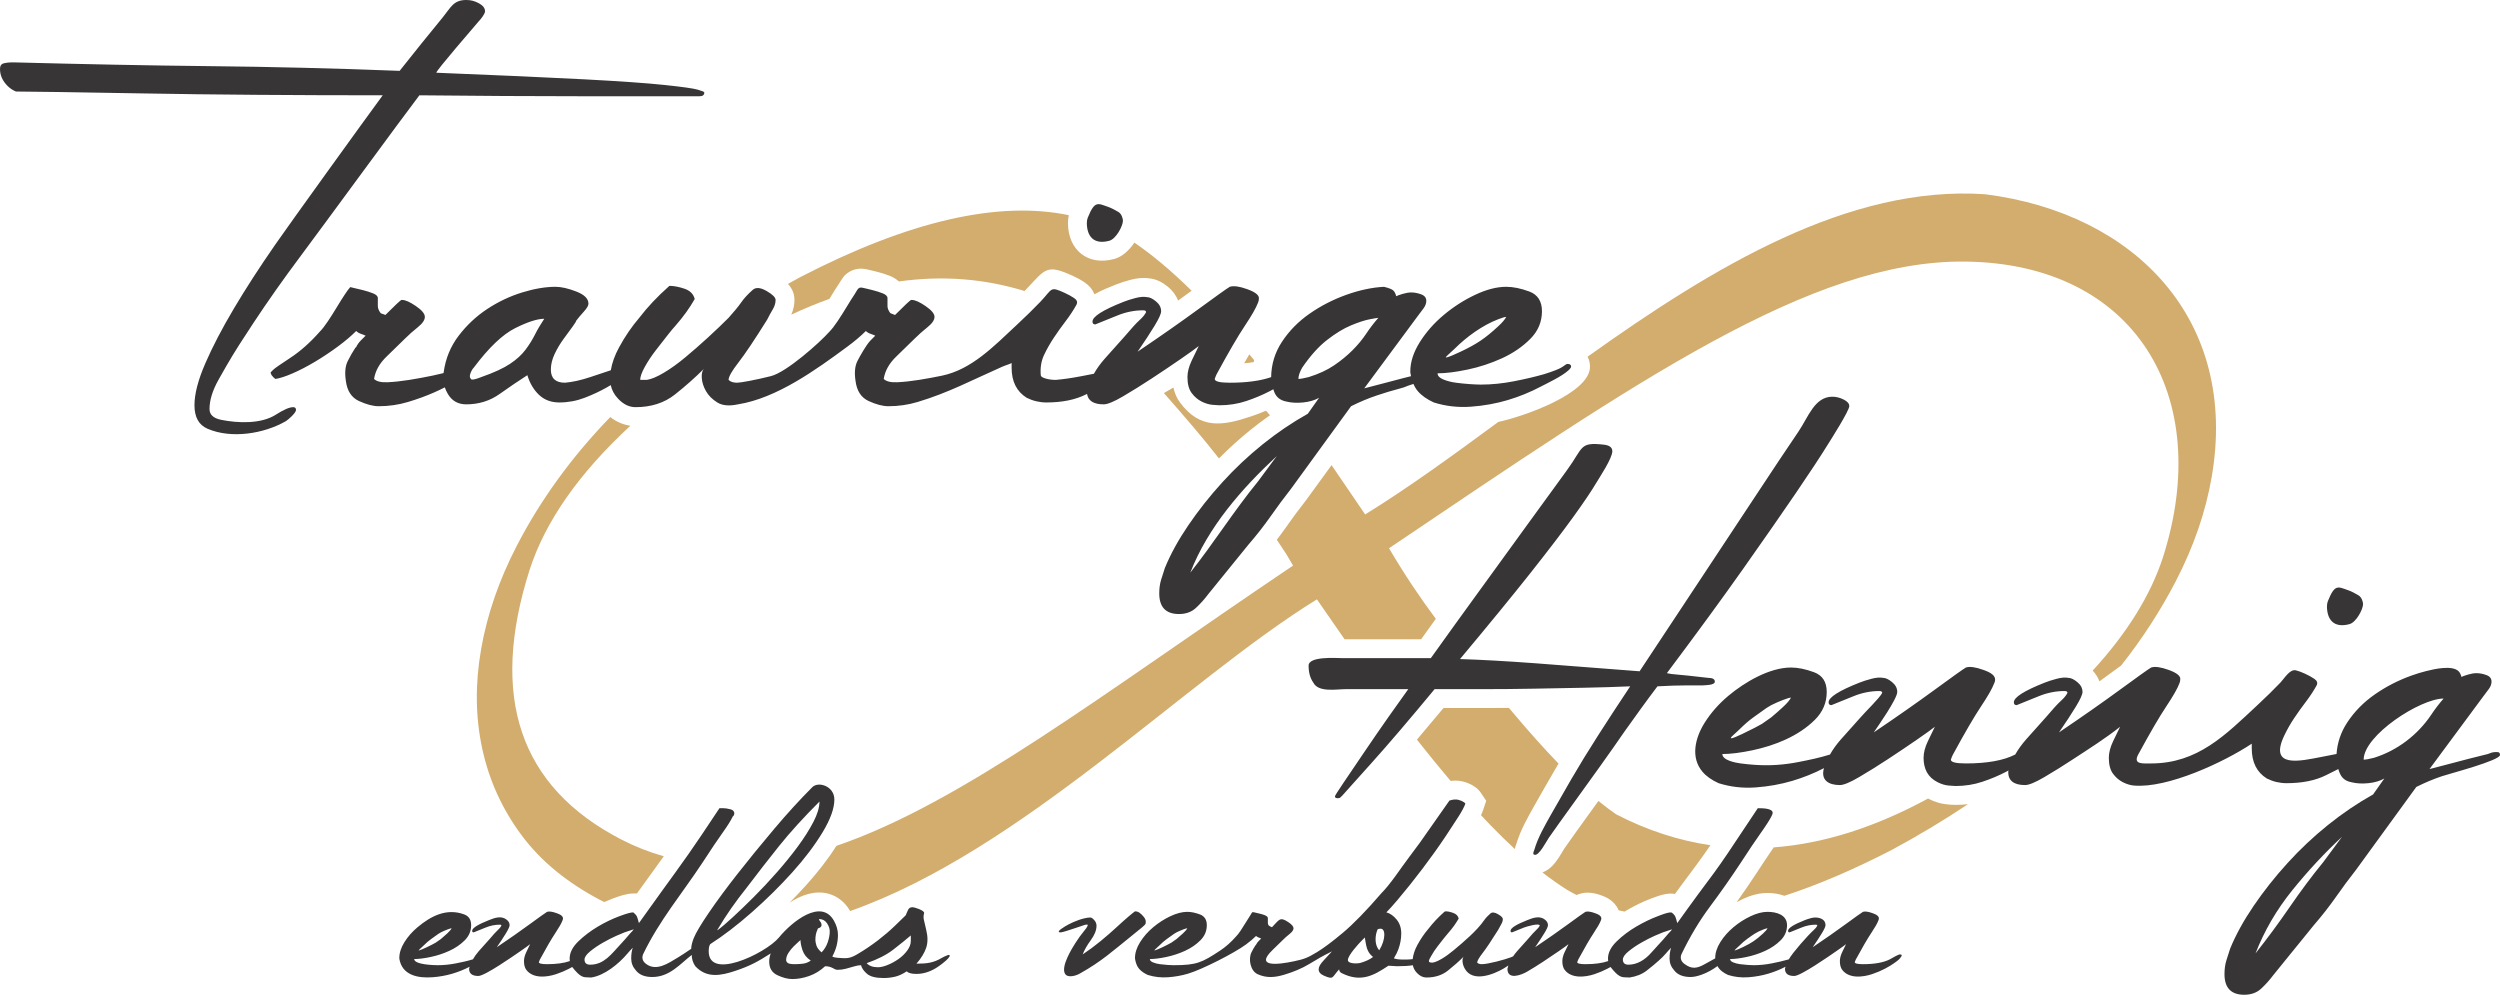 <?xml version="1.0" standalone="no"?><!-- Generator: Gravit.io --><svg xmlns="http://www.w3.org/2000/svg" xmlns:xlink="http://www.w3.org/1999/xlink" style="isolation:isolate" viewBox="0 0 1126.212 448.124" width="1126.212" height="448.124"><defs><clipPath id="_clipPath_8dkelmsKQOSlOJdIvNenQEJuAszEQZzb"><rect width="1126.212" height="448.124"/></clipPath></defs><g clip-path="url(#_clipPath_8dkelmsKQOSlOJdIvNenQEJuAszEQZzb)"><path d=" M 655.234 157.157 C 654.669 157.722 653.752 158.569 652.481 159.699 C 651.21 160.828 650.998 161.252 651.845 160.97 C 652.975 160.687 655.022 159.84 657.988 158.428 C 665.371 154.912 668.961 152.501 674.932 146.991 C 676.767 145.296 677.968 143.884 678.532 142.755 C 677.968 142.755 676.767 143.108 674.932 143.814 C 667.731 146.583 660.633 151.758 655.234 157.157 Z  M 575.173 205.448 C 559.263 220.222 544.149 237.538 536.201 257.975 C 546.846 244.528 555.858 230.137 566.701 216.886 L 575.173 205.448 Z  M 589.575 169.866 C 594.094 168.453 597.906 166.689 601.013 164.57 C 604.119 162.452 606.872 160.193 609.273 157.793 C 611.673 155.392 613.721 152.921 615.415 150.38 C 617.11 147.838 618.945 145.437 620.922 143.178 C 620.64 143.178 619.369 143.39 617.11 143.814 C 614.851 144.237 612.026 145.155 608.638 146.567 C 605.249 147.979 601.648 150.168 597.836 153.133 C 594.023 156.098 590.281 160.264 586.61 165.629 C 585.48 167.606 584.916 169.301 584.916 170.713 C 585.763 170.713 587.316 170.43 589.575 169.866 Z  M 499.771 108.443 C 492.7 110.388 489.605 106.403 489.605 100.394 C 489.605 99.547 489.746 98.77 490.028 98.065 C 493.168 90.219 494.556 91.606 499.258 93.219 C 500.696 93.712 502.462 94.679 503.874 95.526 C 505.286 96.374 505.865 98.548 505.865 99.395 C 505.865 101.83 502.747 107.624 499.771 108.443 Z  M 213.414 165.629 C 212.849 166.194 212.355 167.041 211.931 168.171 C 211.508 169.301 211.579 170.148 212.143 170.713 C 212.426 171.278 213.979 170.995 216.803 169.866 C 222.451 167.889 226.758 165.912 229.723 163.935 C 232.688 161.958 235.018 159.84 236.712 157.581 C 238.407 155.322 239.819 153.062 240.949 150.803 C 242.078 148.544 243.49 146.144 245.184 143.602 C 242.078 143.602 237.701 145.014 232.053 147.838 C 226.405 150.662 220.192 156.593 213.414 165.629 Z  M 200.383 174.501 C 198.852 175.285 197.195 176.07 195.411 176.855 C 191.881 178.408 187.998 179.82 183.762 181.091 C 179.526 182.362 175.149 182.997 170.63 182.997 C 168.088 182.997 165.123 182.221 161.734 180.667 C 158.346 179.114 156.369 176.078 155.804 171.56 C 155.239 167.889 155.521 164.923 156.651 162.664 C 157.781 160.405 158.91 158.428 160.04 156.734 L 160.463 156.31 C 161.028 155.18 161.734 154.192 162.581 153.345 C 163.429 152.498 164.135 151.792 164.699 151.227 C 164.135 150.944 163.429 150.662 162.581 150.38 C 161.734 150.097 161.028 149.674 160.463 149.109 C 158.204 151.368 155.451 153.698 152.203 156.098 C 148.956 158.499 145.567 160.758 142.037 162.876 C 138.507 164.994 135.118 166.759 131.87 168.171 C 128.623 169.583 126.01 170.43 124.033 170.713 C 122.621 169.583 121.916 168.595 121.916 167.748 L 123.186 166.477 C 123.751 165.912 126.293 164.147 130.811 161.182 C 135.33 158.216 139.707 154.333 143.943 149.532 C 145.073 148.403 146.343 146.779 147.755 144.661 C 149.167 142.543 150.509 140.425 151.78 138.307 C 153.05 136.189 154.251 134.283 155.38 132.588 C 156.298 131.211 157.03 130.207 157.575 129.576 C 157.827 129.284 157.73 129.309 158.067 129.402 C 158.284 129.462 158.589 129.536 158.981 129.623 C 160.251 129.905 161.734 130.258 163.429 130.682 C 165.123 131.105 166.676 131.6 168.088 132.165 C 169.5 132.729 170.206 133.436 170.206 134.283 C 170.206 135.695 170.206 136.895 170.206 137.883 C 170.206 138.872 170.63 139.931 171.477 141.06 C 172.042 141.343 172.395 141.484 172.536 141.484 C 172.678 141.484 173.03 141.625 173.595 141.907 C 177.831 137.671 180.232 135.412 180.797 135.13 L 181.22 135.13 C 182.632 135.13 184.679 136.048 187.362 137.883 C 190.045 139.719 191.387 141.343 191.387 142.755 C 191.387 144.167 190.328 145.72 188.21 147.414 C 186.092 149.109 184.185 150.803 182.491 152.498 C 180.232 154.757 177.478 157.44 174.231 160.546 C 170.983 163.653 169.077 167.041 168.512 170.713 C 169.642 171.842 171.689 172.337 174.654 172.195 C 177.619 172.054 180.867 171.701 184.397 171.136 C 187.927 170.571 191.387 169.936 194.776 169.23 C 196.737 168.821 198.414 168.437 199.808 168.075 C 199.824 167.966 199.841 167.857 199.859 167.748 C 200.706 161.535 202.965 156.028 206.637 151.227 C 210.308 146.426 214.614 142.402 219.556 139.154 C 224.499 135.907 229.723 133.436 235.23 131.741 C 240.737 130.047 245.749 129.199 250.268 129.199 C 252.809 129.199 255.916 129.905 259.587 131.318 C 263.258 132.729 265.094 134.565 265.094 136.824 C 265.094 137.671 264.388 138.872 262.976 140.425 C 261.564 141.978 260.434 143.32 259.587 144.449 C 259.587 144.732 259.022 145.649 257.893 147.203 C 256.763 148.756 255.422 150.591 253.868 152.709 C 252.315 154.828 250.974 157.087 249.844 159.487 C 248.715 161.887 248.15 164.218 248.15 166.477 C 248.15 170.43 250.268 172.407 254.504 172.407 C 257.893 172.125 261.705 171.278 265.941 169.866 L 275.165 166.791 C 275.712 163.476 276.944 160.053 278.861 156.522 C 281.544 151.58 284.58 147.132 287.969 143.178 C 291.64 138.377 296.017 133.718 301.1 129.199 C 301.564 128.736 301.423 128.761 302.084 128.787 C 303.924 128.858 305.997 129.279 308.302 130.047 C 310.843 130.894 312.396 132.447 312.961 134.706 C 311.832 136.683 310.561 138.66 309.149 140.637 C 307.737 142.614 306.043 144.732 304.066 146.991 C 303.501 147.556 302.442 148.827 300.889 150.803 C 299.335 152.78 297.57 155.039 295.593 157.581 C 293.617 160.123 291.922 162.664 290.51 165.206 C 289.098 167.748 288.392 169.724 288.392 171.136 L 288.816 171.136 L 291.357 171.136 C 293.334 170.854 295.876 169.795 298.982 167.959 C 302.089 166.124 305.336 163.794 308.725 160.97 C 312.114 158.146 315.503 155.18 318.892 152.074 C 322.28 148.968 325.387 146.002 328.211 143.178 C 330.753 140.354 332.659 138.025 333.93 136.189 C 335.201 134.353 336.966 132.447 339.225 130.47 C 340.637 129.341 342.684 129.552 345.367 131.105 C 348.05 132.659 349.391 134 349.391 135.13 C 349.391 136.542 348.968 137.954 348.121 139.366 C 347.273 140.778 346.426 142.331 345.579 144.026 C 339.931 153.062 335.624 159.487 332.659 163.3 C 329.694 167.112 328.211 169.724 328.211 171.136 C 329.058 171.984 330.329 172.407 332.023 172.407 C 332.871 172.407 334.777 172.125 337.742 171.56 C 340.707 170.995 343.884 170.289 347.273 169.442 C 354.359 167.671 369.362 154.264 373.537 149.532 C 374.666 148.403 375.937 146.779 377.349 144.661 C 378.761 142.543 380.102 140.425 381.374 138.307 C 382.644 136.189 383.844 134.283 384.974 132.588 C 386.313 130.579 386.51 129.164 388.575 129.623 C 389.118 129.744 389.699 129.878 390.32 130.024 C 391.151 130.22 392.052 130.44 393.022 130.682 C 394.717 131.105 396.27 131.6 397.682 132.165 C 399.094 132.729 399.8 133.436 399.8 134.283 C 399.8 135.695 399.8 136.895 399.8 137.883 C 399.8 138.872 400.224 139.931 401.071 141.06 C 401.826 141.438 402.434 141.53 403.189 141.907 C 407.425 137.671 409.825 135.412 410.39 135.13 L 410.814 135.13 C 412.226 135.13 414.273 136.048 416.956 137.883 C 419.639 139.719 420.981 141.343 420.981 142.755 C 420.981 144.167 419.922 145.72 417.804 147.414 C 415.685 149.109 413.779 150.803 412.085 152.498 C 409.825 154.757 407.072 157.44 403.824 160.546 C 400.577 163.653 398.671 167.041 398.106 170.713 C 399.235 171.842 401.283 172.337 404.248 172.195 C 407.213 172.054 410.461 171.701 413.991 171.136 C 417.521 170.571 420.981 169.936 424.369 169.23 C 437.741 166.444 447.721 155.969 458.046 146.355 C 462.141 142.543 465.671 139.084 468.636 135.977 C 474.295 130.049 472.823 128.851 479.65 131.953 C 481.203 132.659 482.615 133.436 483.886 134.283 C 485.157 135.13 485.51 136.118 484.945 137.248 C 483.533 139.789 481.909 142.261 480.073 144.661 C 478.238 147.061 476.473 149.532 474.778 152.074 C 473.084 154.616 471.601 157.228 470.33 159.911 C 469.06 162.594 468.566 165.629 468.848 169.018 C 468.848 169.583 469.554 170.077 470.966 170.501 C 472.378 170.925 473.931 171.136 475.625 171.136 C 479.014 170.854 482.897 170.289 487.275 169.442 C 489.274 169.055 491.111 168.697 492.786 168.369 C 494.072 166.086 495.694 163.832 497.653 161.605 C 500.76 158.075 503.725 154.757 506.549 151.65 C 509.655 147.979 511.915 145.508 513.327 144.237 C 514.738 142.966 515.727 141.766 516.292 140.637 C 516.292 140.072 515.868 139.789 515.021 139.789 C 511.067 139.789 507.184 140.566 503.372 142.119 C 499.559 143.673 496.241 145.014 493.417 146.144 C 492.57 146.144 492.146 145.72 492.146 144.873 C 492.146 142.614 496.806 139.648 506.125 135.977 C 507.537 135.412 509.302 134.847 511.42 134.283 C 513.538 133.718 515.303 133.577 516.715 133.859 C 517.845 133.859 519.186 134.495 520.74 135.765 C 522.293 137.036 523.07 138.519 523.07 140.213 C 523.07 141.343 522.081 143.531 520.104 146.779 C 518.127 150.027 515.586 153.91 512.479 158.428 C 522.928 151.368 532.106 144.943 540.014 139.154 C 547.921 133.365 552.58 130.047 553.993 129.199 C 555.687 128.635 558.299 128.988 561.829 130.258 C 565.359 131.529 567.124 132.871 567.124 134.283 C 567.124 135.13 566.983 135.836 566.701 136.401 C 565.854 138.66 563.877 142.119 560.77 146.779 C 557.664 151.439 553.428 158.711 548.062 168.595 C 547.78 169.159 547.497 169.866 547.215 170.713 C 547.215 171.842 549.474 172.407 553.993 172.407 C 561.569 172.407 567.782 171.572 572.634 169.901 C 572.703 164.121 574.326 158.814 577.503 153.98 C 580.75 149.038 584.916 144.802 589.999 141.272 C 595.082 137.742 600.589 134.918 606.52 132.8 C 612.45 130.682 618.098 129.482 623.464 129.199 C 625.723 129.764 627.135 130.329 627.7 130.894 C 628.265 131.459 628.688 132.306 628.97 133.436 C 629.535 133.153 630.524 132.8 631.936 132.377 C 633.348 131.953 634.618 131.741 635.748 131.741 C 637.16 131.741 638.643 132.023 640.196 132.588 C 641.749 133.153 642.526 134.141 642.526 135.554 C 642.526 136.683 642.102 137.813 641.255 138.942 C 640.408 140.072 639.561 141.202 638.713 142.331 L 614.568 174.949 C 617.674 174.101 620.922 173.254 624.311 172.407 C 627.7 171.56 630.383 170.854 632.359 170.289 L 635.644 169.468 C 635.523 168.917 635.416 168.343 635.325 167.748 L 635.325 167.324 C 635.325 163.088 636.737 158.711 639.561 154.192 C 642.385 149.674 645.985 145.579 650.363 141.907 C 654.74 138.236 659.47 135.2 664.553 132.8 C 669.637 130.4 674.296 129.199 678.532 129.199 C 681.639 129.199 685.098 129.905 688.911 131.318 C 692.723 132.729 694.629 135.695 694.629 140.213 C 694.629 145.014 692.864 149.179 689.334 152.709 C 685.804 156.239 681.568 159.134 676.626 161.393 C 671.684 163.653 666.53 165.347 661.164 166.477 C 655.799 167.606 651.28 168.171 647.609 168.171 C 647.609 169.301 648.456 170.218 650.151 170.925 C 651.845 171.63 653.752 172.125 655.87 172.407 C 657.988 172.689 660.105 172.901 662.223 173.043 C 664.341 173.184 665.965 173.254 667.095 173.254 C 671.896 173.254 676.838 172.76 681.921 171.772 C 687.004 170.783 691.523 169.724 695.477 168.595 C 699.995 167.183 702.819 166.053 703.949 165.206 C 705.078 164.359 705.784 163.935 706.067 163.935 C 706.682 163.935 707.13 164.061 707.41 164.312 C 708.43 165.228 707.022 166.419 706.337 167.026 C 703.315 169.708 696.582 172.843 694.206 174.101 C 689.405 176.643 684.392 178.691 679.168 180.244 C 673.943 181.797 668.436 182.785 662.647 183.209 C 656.858 183.633 651.28 182.997 645.915 181.303 C 642.808 179.891 640.408 178.196 638.713 176.219 C 637.934 175.31 637.275 174.222 636.734 172.954 C 634.982 173.503 633.524 174.026 632.359 174.525 L 629.394 175.372 C 627.135 175.937 624.099 176.855 620.287 178.126 C 616.474 179.397 612.591 181.02 608.638 182.997 L 581.527 220.274 C 578.42 224.228 575.385 228.323 572.419 232.559 C 569.454 236.795 566.136 241.031 562.465 245.267 L 544.25 267.718 C 542.555 269.977 540.719 272.025 538.743 273.861 C 536.766 275.696 534.224 276.614 531.118 276.614 C 525.187 276.614 522.222 273.508 522.222 267.295 C 522.222 265.035 522.505 262.988 523.069 261.152 C 523.634 259.317 524.199 257.552 524.764 255.857 C 527.305 249.644 530.835 243.22 535.354 236.583 C 539.872 229.947 544.956 223.522 550.604 217.309 C 556.252 211.096 562.323 205.378 568.819 200.153 C 575.314 194.929 582.092 190.34 589.152 186.386 L 594.235 179.185 C 592.258 180.314 589.858 181.02 587.034 181.303 C 584.21 181.585 581.668 181.444 579.409 180.879 C 576.585 180.314 574.749 178.761 573.902 176.219 C 573.803 175.922 573.71 175.633 573.622 175.351 C 573.097 175.639 572.554 175.928 571.996 176.219 C 568.748 177.914 565.218 179.397 561.406 180.667 C 557.593 181.938 553.569 182.574 549.333 182.574 C 548.768 182.574 547.709 182.503 546.156 182.362 C 544.603 182.221 542.979 181.726 541.284 180.879 C 539.59 180.032 538.107 178.761 536.837 177.067 C 535.566 175.372 534.93 172.972 534.93 169.866 C 534.93 167.606 535.566 165.135 536.837 162.452 C 538.107 159.769 539.166 157.581 540.014 155.887 C 538.602 157.016 535.848 158.993 531.753 161.817 C 527.659 164.641 523.352 167.536 518.833 170.501 C 514.315 173.466 510.008 176.149 505.913 178.55 C 501.818 180.95 498.924 182.15 497.229 182.15 C 492.702 182.15 490.191 180.581 489.696 177.445 L 489.181 177.702 C 484.38 180.103 478.45 181.303 471.389 181.303 C 468.283 181.303 465.318 180.597 462.494 179.185 C 457.975 176.361 455.716 171.842 455.716 165.629 L 455.716 163.511 C 454.869 164.076 453.36 164.373 451.48 165.206 C 437.444 171.421 427.275 176.915 413.356 181.091 C 409.12 182.362 404.742 182.997 400.224 182.997 C 397.682 182.997 394.717 182.221 391.328 180.667 C 387.939 179.114 385.963 176.078 385.398 171.56 C 384.833 167.889 385.115 164.923 386.245 162.664 C 387.295 160.563 390.333 155.188 392.175 153.345 C 393.022 152.498 393.729 151.792 394.293 151.227 C 393.729 150.944 393.022 150.662 392.175 150.38 C 391.328 150.097 390.622 149.674 390.057 149.109 C 387.798 151.368 385.045 153.698 381.797 156.098 C 367.531 166.642 349.853 179.387 332.447 182.15 C 328.493 182.997 325.387 182.715 323.128 181.303 C 320.869 179.891 319.174 178.196 318.044 176.219 C 316.915 174.243 316.28 172.266 316.138 170.289 C 315.997 168.312 316.35 166.9 317.197 166.053 C 313.244 170.007 308.866 173.89 304.066 177.702 C 299.265 181.515 293.334 183.421 286.274 183.421 C 283.45 183.421 280.838 182.15 278.438 179.608 C 276.715 177.784 275.61 175.742 275.124 173.481 C 274.558 173.826 273.969 174.174 273.354 174.525 C 270.389 176.219 267.071 177.773 263.4 179.185 C 259.728 180.597 255.916 181.303 251.962 181.303 C 248.291 181.303 245.255 180.173 242.855 177.914 C 240.454 175.655 238.689 172.689 237.56 169.018 C 233.606 171.56 229.44 174.384 225.063 177.49 C 220.686 180.597 215.673 182.15 210.025 182.15 C 206.354 182.15 203.601 180.597 201.765 177.49 C 201.184 176.508 200.724 175.511 200.383 174.501 Z  M 128.693 189.775 C 118.824 195.414 104.259 197.76 93.534 193.164 C 89.58 191.469 87.603 187.939 87.603 182.574 C 87.603 177.49 89.227 171.207 92.475 163.723 C 95.723 156.239 100.029 147.979 105.395 138.942 C 110.76 129.905 116.973 120.303 124.033 110.137 C 131.093 99.971 164.5 53.662 172.407 42.93 C 153.204 42.93 134.212 42.86 115.432 42.718 C 96.653 42.577 79.638 42.365 64.388 42.083 C 49.139 41.801 36.359 41.589 26.052 41.448 C 15.744 41.307 9.602 41.236 7.625 41.236 L 7.201 41.236 C 5.789 40.671 4.518 39.824 3.389 38.694 C 1.13 36.435 0 33.893 0 31.069 C 0 29.657 0.565 28.81 1.695 28.528 C 2.824 28.245 4.378 28.053 6.354 28.104 C 37.137 28.9 66.506 29.516 94.464 29.798 C 122.422 30.081 150.945 30.787 180.032 31.916 C 195.806 12.239 183.608 27.261 199.435 7.837 C 203.113 3.323 204.26 0 210.025 0 C 212.201 0 213.817 0.445 215.744 1.483 C 217.579 2.471 218.497 3.671 218.497 5.083 C 218.497 6.296 216.469 8.806 215.532 9.743 C 213.521 12.157 196.553 31.677 196.553 32.764 C 224.793 33.893 246.962 34.882 263.059 35.729 C 279.155 36.576 291.229 37.423 299.277 38.271 C 307.325 39.118 312.338 39.824 314.315 40.389 C 316.291 40.953 317.28 41.377 317.28 41.659 C 317.28 42.789 316.574 43.354 315.162 43.354 C 312.762 43.354 310.361 43.354 307.961 43.354 C 297.795 43.354 282.05 43.354 260.729 43.354 C 239.407 43.354 215.474 43.212 188.928 42.93 C 180.738 53.662 145.496 101.877 135.047 115.856 C 127.54 125.899 120.543 135.833 114.057 145.657 C 109.773 152.146 105.628 158.487 101.761 165.215 C 100.655 167.138 99.536 169.112 98.405 171.136 C 95.723 175.937 94.381 180.314 94.381 184.268 C 94.381 186.81 96.146 188.433 99.676 189.139 C 107.224 190.649 117.597 191.064 124.245 186.81 C 127.775 184.55 130.387 183.421 132.082 183.421 C 132.929 183.421 133.353 183.844 133.353 184.692 C 133.353 185.969 129.837 189.121 128.693 189.775 Z " fill="rgb(55,53,53)"/><path d=" M 783.516 328.667 C 782.952 329.232 782.034 330.079 780.763 331.209 C 776.692 334.827 785.819 330.153 786.27 329.938 C 789.235 328.526 791.706 327.255 793.683 326.126 L 797.919 323.16 C 799.613 321.748 801.378 320.195 803.214 318.501 C 805.05 316.806 806.25 315.394 806.814 314.265 C 806.25 314.265 805.05 314.618 803.214 315.324 C 801.378 316.03 799.613 316.806 797.919 317.654 L 795.801 318.924 C 793.824 320.337 791.847 321.748 789.87 323.16 C 787.893 324.572 785.775 326.408 783.516 328.667 Z  M 1055.047 376.958 C 1047.139 384.301 1039.656 392.349 1032.596 401.104 C 1025.536 409.858 1020.029 419.319 1016.075 429.485 C 1021.441 422.707 1026.595 415.718 1031.537 408.517 C 1036.479 401.316 1041.491 394.608 1046.575 388.395 L 1055.047 376.958 Z  M 1069.449 341.376 C 1079.947 338.095 1089.187 331.042 1095.289 321.89 C 1096.984 319.348 1098.819 316.947 1100.796 314.688 C 1090.325 314.688 1064.79 331.248 1064.79 342.223 C 1065.637 342.223 1067.19 341.94 1069.449 341.376 Z  M 1010.992 448.124 C 1005.061 448.124 1002.096 445.018 1002.096 438.805 C 1002.096 436.545 1002.379 434.498 1002.943 432.662 C 1003.508 430.827 1004.073 429.062 1004.638 427.367 C 1007.179 421.154 1010.709 414.73 1015.228 408.093 C 1019.746 401.457 1024.83 395.032 1030.478 388.819 C 1036.126 382.606 1042.197 376.888 1048.693 371.663 C 1055.188 366.439 1061.966 361.85 1069.026 357.896 L 1074.109 350.695 C 1072.132 351.824 1069.732 352.53 1066.908 352.813 C 1064.084 353.095 1061.542 352.954 1059.283 352.389 C 1055.646 351.662 1054.352 349.738 1053.371 346.45 L 1047.845 349.212 C 1043.044 351.613 1037.114 352.813 1030.054 352.813 C 1026.948 352.813 1023.982 352.107 1021.158 350.695 C 1016.64 347.871 1014.381 343.352 1014.381 337.139 L 1014.381 335.021 C 1001.853 343.37 976.351 355.247 961.218 353.872 C 959.665 353.731 958.041 353.236 956.347 352.389 C 954.653 351.542 953.17 350.271 951.899 348.577 C 950.628 346.882 949.993 344.482 949.993 341.376 C 949.993 339.116 950.628 336.645 951.899 333.962 C 953.17 331.279 954.229 329.091 955.076 327.396 C 948.667 332.524 940.801 337.48 933.896 342.011 C 929.377 344.976 925.071 347.659 920.976 350.059 C 916.881 352.46 913.986 353.66 912.292 353.66 C 907.209 353.66 904.667 351.683 904.667 347.729 C 904.724 347.503 904.779 347.286 904.833 347.079 C 904.434 347.295 904.026 347.512 903.608 347.729 C 900.361 349.424 896.831 350.906 893.018 352.177 C 889.206 353.448 885.181 354.084 880.946 354.084 C 880.381 354.084 879.322 354.013 877.768 353.872 C 876.215 353.731 874.591 353.236 872.897 352.389 C 868.381 350.131 866.543 346.304 866.543 341.376 C 866.543 339.116 867.178 336.645 868.449 333.962 C 869.72 331.279 870.779 329.091 871.626 327.396 C 870.214 328.526 867.461 330.503 863.366 333.327 C 859.271 336.151 854.964 339.046 850.446 342.011 C 845.927 344.976 841.621 347.659 837.526 350.059 C 833.431 352.46 830.536 353.66 828.842 353.66 C 823.746 353.66 820.12 351.455 821.665 346.041 C 817.115 348.385 812.377 350.289 807.45 351.754 C 802.225 353.307 796.719 354.295 790.929 354.719 C 785.14 355.143 779.562 354.507 774.197 352.813 C 771.091 351.401 768.69 349.706 766.996 347.729 C 761.385 341.184 763.723 332.294 767.843 325.702 C 770.667 321.184 774.268 317.089 778.645 313.417 C 785.894 307.338 797.113 300.709 806.814 300.709 C 809.921 300.709 813.38 301.415 817.193 302.827 C 821.005 304.239 822.912 307.205 822.912 311.723 C 822.912 316.524 821.146 320.689 817.616 324.219 C 810.213 331.623 799.555 335.858 789.447 337.987 C 784.081 339.116 779.562 339.681 775.891 339.681 C 775.891 342.55 781.991 343.629 784.152 343.917 C 786.27 344.199 788.388 344.411 790.506 344.553 C 797.281 345.004 803.495 344.586 810.203 343.282 C 814.848 342.378 819.872 341.33 824.383 339.908 C 825.67 337.615 827.298 335.351 829.266 333.115 C 832.372 329.585 835.337 326.267 838.161 323.16 C 840.215 320.733 846.745 314.464 847.904 312.147 C 847.904 311.582 847.481 311.299 846.633 311.299 C 842.68 311.299 838.797 312.076 834.984 313.629 C 831.172 315.183 827.853 316.524 825.03 317.654 C 824.182 317.654 823.759 317.23 823.759 316.383 C 823.759 314.124 828.418 311.158 837.738 307.487 C 839.15 306.922 840.915 306.357 843.033 305.793 C 845.151 305.228 846.916 305.087 848.328 305.369 C 849.457 305.369 850.799 306.005 852.352 307.275 C 853.905 308.546 854.682 310.029 854.682 311.723 C 854.682 314.782 846.113 326.997 844.092 329.938 C 854.541 322.878 863.719 316.453 871.626 310.664 C 879.533 304.875 884.193 301.557 885.605 300.709 C 887.299 300.144 889.912 300.498 893.442 301.768 C 896.206 302.763 900.11 304.321 898.313 307.911 C 897.466 310.17 895.489 313.629 892.383 318.289 C 889.276 322.949 885.04 330.221 879.674 340.104 C 879.392 340.669 879.11 341.376 878.827 342.223 C 878.827 343.352 881.087 343.917 885.605 343.917 C 895.204 343.917 902.616 342.577 907.84 339.895 C 909.127 337.607 910.752 335.347 912.716 333.115 C 915.822 329.585 918.787 326.267 921.611 323.16 C 924.718 319.489 926.977 317.018 928.389 315.747 C 929.801 314.476 930.789 313.276 931.354 312.147 C 931.354 311.582 930.931 311.299 930.083 311.299 C 926.13 311.299 922.247 312.076 918.434 313.629 C 914.622 315.183 911.303 316.524 908.48 317.654 C 907.632 317.654 907.209 317.23 907.209 316.383 C 907.209 314.124 911.868 311.158 921.188 307.487 C 922.6 306.922 924.365 306.357 926.483 305.793 C 928.601 305.228 930.366 305.087 931.778 305.369 C 932.907 305.369 934.249 306.005 935.802 307.275 C 937.355 308.546 938.132 310.029 938.132 311.723 C 938.132 312.853 937.144 315.041 935.167 318.289 C 933.19 321.537 930.648 325.42 927.542 329.938 C 937.991 322.878 947.169 316.453 955.076 310.664 C 962.983 304.875 967.643 301.557 969.055 300.709 C 970.749 300.144 973.362 300.498 976.892 301.768 C 980.422 303.039 982.187 304.381 982.187 305.793 C 982.187 306.64 982.046 307.346 981.763 307.911 C 980.916 310.17 978.939 313.629 975.833 318.289 C 972.726 322.949 968.49 330.221 963.124 340.104 C 960.949 344.457 965.336 343.917 969.055 343.917 C 990.013 343.917 1002.497 331.1 1016.71 317.865 C 1020.805 314.053 1024.335 310.594 1027.301 307.487 C 1029.051 305.653 1031.532 301.291 1034.29 301.98 C 1035.42 302.263 1036.761 302.757 1038.314 303.463 C 1039.867 304.169 1041.28 304.946 1042.55 305.793 C 1043.821 306.64 1044.174 307.628 1043.609 308.758 C 1042.197 311.299 1040.573 313.771 1038.738 316.171 C 1036.902 318.571 1035.137 321.042 1033.443 323.584 C 1031.748 326.126 1030.266 328.738 1028.995 331.421 C 1021.969 346.252 1036.208 342.835 1045.939 340.952 C 1048.397 340.476 1050.61 340.045 1052.577 339.658 C 1052.924 334.554 1054.524 329.832 1057.377 325.49 C 1060.624 320.548 1064.79 316.312 1069.873 312.782 C 1074.956 309.252 1080.463 306.428 1086.394 304.31 C 1088.644 303.506 1090.854 302.834 1093.023 302.295 C 1096.53 301.423 1104.67 299.5 1107.574 302.404 C 1108.139 302.969 1108.562 303.816 1108.845 304.946 C 1109.409 304.663 1110.398 304.31 1111.81 303.886 C 1113.222 303.463 1114.493 303.251 1115.622 303.251 C 1117.034 303.251 1118.517 303.533 1120.07 304.098 C 1121.623 304.663 1122.4 305.651 1122.4 307.064 C 1122.4 308.193 1121.976 309.323 1121.129 310.452 C 1120.282 311.582 1119.435 312.712 1118.587 313.841 L 1094.442 346.459 C 1097.548 345.611 1100.796 344.764 1104.185 343.917 C 1107.574 343.07 1110.257 342.364 1112.233 341.799 L 1120.706 339.681 C 1122.117 339.116 1123.035 338.834 1123.459 338.834 C 1124.781 338.834 1126.212 338.4 1126.212 340.104 C 1126.212 342.595 1103.544 348.508 1100.161 349.636 C 1096.348 350.906 1092.465 352.53 1088.512 354.507 L 1061.401 391.784 C 1058.294 395.738 1055.259 399.833 1052.293 404.069 C 1049.328 408.305 1046.01 412.541 1042.339 416.777 L 1024.124 439.228 C 1022.429 441.487 1020.593 443.535 1018.617 445.37 C 1016.64 447.206 1014.098 448.124 1010.992 448.124 Z  M 591.623 307.487 C 590.211 305.51 589.505 302.969 589.505 299.862 C 589.505 295.508 602.003 296.473 604.543 296.473 C 607.791 296.473 612.521 296.473 618.734 296.473 C 624.947 296.473 633.56 296.473 644.574 296.473 C 651.634 286.589 659.117 276.211 667.025 265.338 C 674.932 254.466 682.204 244.441 688.84 235.262 C 695.477 226.084 701.125 218.318 705.785 211.964 C 713.448 201.514 711.298 199.068 722.517 200.315 C 725.059 200.597 726.329 201.586 726.329 203.28 C 726.329 206.444 720.502 215.152 719.128 217.471 C 716.869 221.284 713.339 226.508 708.538 233.145 C 703.737 239.781 697.313 248.182 689.264 258.349 C 681.216 268.516 670.696 281.365 657.706 296.897 C 667.025 297.179 678.391 297.815 691.806 298.803 C 705.22 299.792 720.823 300.992 738.614 302.404 C 747.369 289.131 756.335 275.575 765.513 261.738 C 774.691 247.9 783.092 235.192 790.717 223.613 C 798.342 212.035 804.838 202.292 810.203 194.384 C 814.612 187.887 817.443 178.711 825.453 178.711 C 827.147 178.711 828.842 179.135 830.536 179.982 C 832.231 180.829 833.078 181.818 833.078 182.947 C 833.078 185.06 824.377 198.674 823.759 199.68 C 820.37 205.186 815.498 212.6 809.144 221.919 C 802.79 231.238 794.883 242.605 785.422 256.019 C 775.962 269.433 764.454 285.177 750.898 303.251 C 752.028 303.533 753.581 303.745 755.558 303.886 C 757.535 304.028 762.195 304.522 769.537 305.369 C 771.514 305.369 772.502 305.934 772.502 307.064 C 772.502 308.735 768.269 308.631 766.996 308.758 C 765.583 308.758 763.112 308.758 759.582 308.758 C 756.052 308.758 751.746 308.899 746.662 309.181 C 745.815 310.311 744.544 312.005 742.85 314.265 C 741.156 316.524 737.484 321.607 731.836 329.515 C 728.73 334.033 725.059 339.257 720.823 345.188 C 716.587 351.118 712.421 356.908 708.326 362.556 C 704.231 368.204 700.701 373.146 697.736 377.382 C 696.733 378.816 693.124 385.984 691.17 385.007 C 690.292 385.007 690.974 383.282 691.17 382.889 C 692.765 377.309 695.986 371.786 698.795 366.792 C 701.337 362.273 704.373 356.978 707.903 350.906 C 711.433 344.835 715.457 338.269 719.975 331.209 C 724.494 324.149 729.295 316.806 734.378 309.181 C 727.883 309.464 720.964 309.676 713.621 309.817 C 706.279 309.958 698.725 310.099 690.958 310.24 C 683.192 310.382 675.497 310.452 667.872 310.452 C 660.247 310.452 653.046 310.452 646.268 310.452 C 640.902 316.947 635.749 323.09 630.806 328.879 C 625.865 334.668 621.487 339.681 617.675 343.917 C 613.862 348.153 610.756 351.613 608.356 354.295 C 605.955 356.978 604.755 358.32 604.755 358.32 L 603.908 359.167 C 603.625 359.449 603.202 359.59 602.637 359.59 C 601.79 359.59 601.366 359.308 601.366 358.743 C 601.366 358.461 602.707 356.343 605.39 352.389 C 608.073 348.436 611.179 343.846 614.71 338.622 C 618.24 333.397 621.84 328.173 625.511 322.949 C 629.183 317.724 632.148 313.559 634.407 310.452 C 622.546 310.452 613.156 310.452 606.237 310.452 C 601.972 310.452 593.902 312.046 591.623 307.487 Z  M 1058.429 281.152 C 1051.358 283.097 1048.263 279.112 1048.263 273.104 C 1048.263 272.256 1048.404 271.479 1048.687 270.774 C 1051.826 262.928 1053.215 264.315 1057.917 265.928 C 1059.355 266.421 1061.12 267.388 1062.532 268.236 C 1063.944 269.083 1064.524 271.257 1064.524 272.104 C 1064.524 274.539 1061.405 280.333 1058.429 281.152 Z " fill-rule="evenodd" fill="rgb(55,53,53)"/><path d=" M 705.828 400.772 C 702.228 398.496 698.565 395.914 694.838 393.025 C 696.498 392.419 698.007 391.373 699.305 390.044 C 700.449 388.873 701.433 387.521 702.329 386.153 C 703.176 384.859 703.905 383.491 704.736 382.211 C 708.181 377.29 711.686 372.41 715.211 367.547 C 716.836 365.306 718.458 363.062 720.077 360.816 C 722.807 363.057 725.486 365.088 728.09 366.86 C 741.899 373.998 756.043 378.627 770.521 380.754 C 766.581 386.569 762.345 392.196 758.133 397.813 C 756.92 399.429 755.725 401.058 754.544 402.697 C 751.015 402.064 747.196 403.503 743.808 404.775 C 740.038 406.189 736.407 407.985 732.928 410.008 C 732.556 410.224 732.187 410.444 731.82 410.668 C 730.935 410.487 730.056 410.295 729.183 410.089 C 728.114 407.496 725.936 405.326 723.059 404.025 C 722.503 403.774 721.937 403.556 721.363 403.349 C 718.19 402.207 714.805 401.61 711.519 402.705 L 710.633 403 L 710.284 403.21 C 708.775 402.442 707.288 401.633 705.828 400.772 Z  M 799.027 381.737 C 821.45 380.065 844.631 372.729 868.569 359.724 C 868.742 359.817 868.917 359.907 869.094 359.995 C 871.575 361.236 874.228 362.089 876.999 362.341 C 878.292 362.458 879.647 362.587 880.946 362.587 C 882.818 362.587 884.682 362.483 886.531 362.27 C 875.839 369.437 864.436 376.288 852.317 382.819 C 835.107 391.716 818.951 398.621 803.843 403.542 C 801.485 402.689 798.881 402.269 796.251 402.269 C 792.325 402.269 788.52 403.382 784.993 405.048 C 784.079 405.479 783.183 405.941 782.304 406.432 C 785.409 402.098 788.43 397.704 791.349 393.243 C 793.865 389.398 796.391 385.512 799.027 381.737 Z  M 682.419 382.483 C 678.756 379.112 675.035 375.467 671.257 371.546 C 669.902 370.139 668.538 368.699 667.166 367.226 C 667.563 366.389 667.915 365.543 668.196 364.699 L 669.511 360.754 L 667.205 357.293 C 665.823 355.219 663.82 353.834 661.551 352.888 C 659.702 352.118 657.748 351.656 655.737 351.656 C 654.983 351.656 654.23 351.699 653.486 351.801 C 648.542 345.977 643.485 339.772 638.301 333.196 C 642.321 328.475 646.307 323.727 650.267 318.956 C 656.135 318.956 662.004 318.956 667.872 318.956 C 671.828 318.956 675.784 318.937 679.74 318.9 C 680.734 320.072 681.741 321.26 682.762 322.468 C 688.999 329.847 695.546 337.215 702.1 343.989 C 701.581 344.868 701.064 345.75 700.551 346.632 C 697.463 351.943 694.395 357.268 691.383 362.623 C 688.245 368.203 685.035 373.781 683.173 379.942 C 682.832 380.765 682.576 381.619 682.419 382.483 Z  M 605.707 287.969 C 600.703 280.779 596.17 274.232 593.248 269.999 C 533.737 306.724 460.099 383.24 382.98 410.414 C 380.801 406.635 377.525 403.794 373.271 402.625 C 367.113 400.932 360.919 403.225 355.71 406.619 C 358.284 404.03 360.795 401.38 363.237 398.666 C 368.181 393.174 372.818 387.313 376.774 381.056 C 433.191 361.793 496.775 312.51 582.502 254.779 L 579.505 249.696 C 578.014 247.422 576.577 245.243 575.187 243.146 C 576.629 241.275 578.031 239.371 579.386 237.436 C 582.22 233.387 585.16 229.414 588.214 225.528 L 588.311 225.404 L 599.853 209.534 C 605.576 217.952 611.203 226.276 614.985 231.754 C 634.14 219.934 654.206 205.36 674.982 190.061 C 686.061 187.749 716.265 177.255 716.265 165.206 C 716.265 163.531 715.879 162.005 715.194 160.681 C 772.093 120.076 833.02 83.322 894.266 87.506 C 962.341 96.106 1008.554 144.604 996.313 215.014 C 993.596 230.642 988.249 246.173 980.271 261.605 C 973.38 274.936 965.137 287.666 955.548 299.796 C 953.712 301.126 951.881 302.463 950.052 303.803 C 948.628 304.845 947.199 305.883 945.766 306.914 C 945.094 305.138 944.054 303.52 942.711 302.106 C 958.257 285.171 968.822 268.136 974.399 250.999 C 997.54 178.484 961.815 118.645 885.211 117.837 C 815.793 117.104 737.02 172.029 625.73 246.975 C 632.958 259.231 639.795 269.351 646.815 278.757 C 644.606 281.825 642.401 284.896 640.2 287.969 C 633.045 287.969 625.889 287.969 618.734 287.969 L 605.707 287.969 Z  M 272.199 406.354 C 271.869 406.186 271.538 406.039 271.209 405.869 C 255.776 397.891 243.691 388.016 234.952 376.244 C 226.212 364.471 220.31 351.484 217.242 337.281 C 214.175 323.079 214 308.164 216.717 292.536 C 219.434 276.907 224.781 261.377 232.759 245.945 C 243.522 225.124 257.578 205.769 274.919 187.879 C 277.573 189.948 280.612 191.337 283.972 191.776 C 260.826 213.204 245.711 234.796 238.631 256.551 C 220.313 313.951 234.054 354.489 279.853 378.164 C 286.15 381.42 292.54 383.912 299.023 385.734 C 295.005 391.334 290.928 396.893 286.918 402.5 L 285.273 402.5 C 282.299 402.5 278.818 403.736 276.047 404.775 C 274.763 405.256 273.477 405.784 272.199 406.354 Z  M 354.968 127.881 C 356.865 126.823 358.78 125.772 360.713 124.73 C 409.379 99.573 449.637 90.312 481.493 96.94 C 481.228 98.069 481.101 99.226 481.101 100.394 C 481.101 112.577 489.995 119.952 502.027 116.642 C 505.461 115.697 508.711 112.795 511.013 109.286 C 519.281 114.937 527.876 122.164 536.8 130.969 L 534.99 132.293 C 533.566 133.335 532.136 134.373 530.704 135.405 C 529.796 133.004 528.214 130.893 526.125 129.184 C 523.662 127.168 520.833 125.645 517.647 125.392 C 514.838 124.973 511.96 125.338 509.229 126.066 C 507.129 126.626 505.026 127.269 503.003 128.067 C 500.125 129.203 496.421 130.648 493.025 132.575 C 492.206 130.471 490.688 128.597 488.603 127.207 C 486.88 126.058 485.053 125.068 483.168 124.211 C 471.343 118.835 470.966 121.22 462.485 130.105 C 462.17 130.435 461.854 130.763 461.537 131.09 C 443.23 125.482 424.364 124.05 404.94 126.792 C 403.78 125.733 402.381 124.885 400.84 124.269 C 398.969 123.521 397.039 122.92 395.084 122.432 C 394.148 122.198 393.211 121.969 392.272 121.747 C 391.656 121.601 391.039 121.459 390.421 121.322 C 387.761 120.73 385.07 121.027 382.696 122.419 C 379.981 124.01 379.441 125.558 377.898 127.871 C 376.574 129.857 375.31 131.885 374.082 133.931 L 373.653 134.642 C 367.962 136.677 362.227 139.052 356.446 141.762 C 357.378 139.679 357.895 137.451 357.895 135.13 C 357.895 132.204 356.723 129.833 354.968 127.881 Z  M 562.798 159.616 C 563.517 160.478 564.239 161.349 564.963 162.228 C 564.899 162.525 564.84 162.823 564.784 163.123 C 563.368 163.364 561.921 163.537 560.479 163.657 C 561.241 162.304 562.014 160.955 562.798 159.616 Z  M 549.125 206.506 C 542.017 197.443 534.393 188.495 524.322 177.07 C 525.209 176.486 527.71 175.166 528.595 174.578 C 529.132 177.031 530.098 179.366 531.649 181.435 C 540.71 193.516 550.774 191.853 563.528 187.601 C 565.824 186.835 568.091 185.979 570.314 185.022 C 570.717 185.335 571.704 186.762 572.14 187.035 C 569.185 189.099 566.3 191.265 563.489 193.527 C 558.455 197.576 553.66 201.911 549.125 206.506 Z " fill-rule="evenodd" fill="rgb(210,173,109)"/><path d=" M 211.563 435.504 C 209.081 436.783 206.495 437.822 203.808 438.621 C 200.957 439.468 197.953 440.008 194.795 440.239 C 188.171 440.723 181.043 439.311 179.888 431.804 L 179.888 431.572 C 179.888 429.261 180.658 426.873 182.199 424.408 C 183.74 421.943 185.704 419.709 188.092 417.706 C 194.194 412.588 201.237 409.008 209.123 411.928 C 211.203 412.699 212.243 414.316 212.243 416.781 C 212.243 419.401 211.28 421.673 209.354 423.599 C 207.428 425.525 205.117 427.104 202.421 428.337 C 199.725 429.569 196.913 430.494 193.986 431.11 C 191.058 431.726 188.593 432.035 186.59 432.035 C 186.59 434.559 195.378 434.808 197.221 434.808 C 199.84 434.808 202.537 434.538 205.31 433.999 C 207.844 433.506 210.585 432.934 213.046 432.158 C 213.749 430.908 214.636 429.672 215.71 428.452 C 217.405 426.527 219.022 424.716 220.563 423.021 C 222.258 421.019 223.49 419.67 224.261 418.977 C 225.031 418.284 225.57 417.629 225.878 417.013 C 225.878 416.705 225.647 416.55 225.185 416.55 C 223.028 416.55 220.91 416.974 218.83 417.821 C 216.75 418.669 214.94 419.401 213.399 420.017 C 212.937 420.017 212.705 419.786 212.705 419.324 C 212.705 418.091 215.248 416.473 220.332 414.471 C 222.958 413.419 225.905 412.391 228.305 414.355 C 229.152 415.048 229.576 415.857 229.576 416.781 C 229.576 417.398 229.037 418.592 227.959 420.364 C 226.88 422.135 225.493 424.254 223.799 426.719 C 229.499 422.867 234.507 419.362 238.821 416.204 C 243.134 413.045 245.677 411.235 246.447 410.773 C 247.372 410.465 248.797 410.657 250.722 411.35 C 252.23 411.893 254.36 412.743 253.38 414.702 C 252.918 415.934 251.84 417.821 250.145 420.364 C 248.45 422.906 246.139 426.873 243.211 432.266 C 243.058 432.574 242.903 432.959 242.749 433.421 C 242.749 434.038 243.982 434.346 246.447 434.346 C 250.621 434.346 254.037 433.881 256.694 432.952 C 256.642 432.587 256.616 432.205 256.616 431.804 C 256.616 429.184 257.926 426.603 260.545 424.061 C 265.616 419.14 272.43 415.213 279.033 412.737 C 282.115 411.581 284.194 411.004 285.273 411.004 L 285.504 411.235 C 286.275 411.851 286.775 412.468 287.006 413.084 C 287.237 413.7 287.507 414.624 287.815 415.857 C 289.048 414.162 290.512 412.121 292.206 409.733 C 300.324 398.294 308.395 387.645 316.241 375.875 L 324.099 364.089 L 325.948 364.089 C 326.718 364.089 327.72 364.243 328.952 364.551 C 331.903 365.289 330.52 367.787 330.108 367.787 C 329.337 369.482 327.797 371.947 325.486 375.182 C 323.175 378.418 320.17 382.886 316.473 388.587 C 307.183 402.681 297.06 414.57 289.664 429.955 C 289.048 431.649 289.51 433.075 291.051 434.23 C 295.715 437.729 301.094 433.912 305.379 431.341 C 306.92 430.417 308.923 429.107 311.388 427.412 C 311.388 426.642 311.504 425.833 311.735 424.986 C 311.966 424.138 312.235 423.329 312.544 422.559 C 313.468 420.248 315.741 416.435 319.361 411.119 C 322.982 405.804 327.334 399.911 332.419 393.44 C 337.503 386.969 342.973 380.267 348.828 373.333 C 354.682 366.4 360.383 360.16 365.929 354.614 C 368.698 351.845 375.867 354.16 375.867 360.16 C 375.867 364.166 374.095 369.096 370.551 374.951 C 367.008 380.806 362.463 386.815 356.916 392.977 C 351.37 399.14 345.322 405.111 338.774 410.888 C 332.226 416.666 325.948 421.481 319.939 425.332 C 319.631 425.795 319.438 426.334 319.361 426.95 C 317.36 442.958 345.093 429.43 350.907 422.328 C 356.83 415.094 369.911 404.684 375.636 414.702 C 376.868 416.858 377.485 419.016 377.485 421.173 C 377.485 424.562 376.637 427.798 374.943 430.879 C 375.405 431.187 376.137 431.38 377.138 431.457 C 381.255 431.773 382.719 431.978 386.382 429.762 C 389.695 427.798 392.738 425.718 395.511 423.599 C 398.284 421.442 400.749 419.362 402.906 417.282 C 405.064 415.241 406.758 413.584 407.991 412.352 C 408.299 411.581 408.646 410.811 409.031 409.964 C 409.416 409.116 410.071 408.693 410.995 408.693 C 412.118 408.693 416.311 410.104 416.311 411.235 C 416.002 412.468 415.964 413.507 416.195 414.355 C 416.426 415.202 416.773 416.705 417.235 418.861 C 418.005 421.943 418.005 424.639 417.235 426.95 C 416.465 429.261 415.001 431.649 412.844 434.115 L 413.075 434.115 C 417.289 434.115 420.464 433.796 424.168 431.572 C 424.939 431.11 425.94 430.648 427.173 430.186 C 428.201 430.186 427.903 430.842 427.404 431.341 C 427.404 431.495 426.98 431.957 426.133 432.728 C 425.285 433.498 424.207 434.346 422.897 435.27 C 419.913 437.376 416.53 438.737 412.844 438.737 C 410.687 438.737 409.223 438.352 408.453 437.581 C 406.604 438.814 404.832 439.623 403.138 440.008 C 401.443 440.393 399.748 440.586 398.053 440.586 C 394.51 440.586 392.006 439.931 390.542 438.66 C 389.079 437.389 388.193 436.079 387.884 434.808 C 386.96 434.808 385.881 435 384.649 435.386 C 383.416 435.771 382.184 436.117 380.951 436.425 C 379.719 436.734 378.486 436.888 377.254 436.888 C 375.707 436.888 374.909 435.27 371.707 435.27 C 369.55 437.273 367.162 438.737 364.543 439.661 C 361.923 440.586 359.381 441.048 356.916 441.048 C 354.913 441.048 352.679 440.47 350.214 439.315 C 347.749 438.159 346.516 436.117 346.516 433.19 C 346.516 431.957 346.747 430.725 347.21 429.492 C 341.498 433.129 338.004 435.103 331.263 437.35 C 324.78 439.511 318.386 440.815 313.237 435.27 C 312.159 433.729 311.619 432.035 311.619 430.186 C 306.303 434.291 301.7 440.123 293.824 440.123 C 290.434 440.123 287.969 439.122 286.429 437.119 C 285.042 435.578 284.349 433.806 284.349 431.804 C 284.349 429.955 284.58 428.337 285.042 426.95 C 284.272 427.721 283.463 428.606 282.615 429.608 C 278.716 434.217 272.319 439.455 266.322 440.354 C 265.706 440.354 264.82 440.316 263.665 440.239 C 262.509 440.162 261.315 439.507 260.082 438.274 C 259.312 437.504 258.542 436.618 257.771 435.617 L 257.767 435.612 C 257.295 435.88 256.796 436.151 256.269 436.425 C 254.497 437.35 252.571 438.159 250.491 438.852 C 246.311 440.246 240.11 440.918 237.087 436.888 C 236.394 435.963 236.047 434.654 236.047 432.959 C 236.047 431.726 236.394 430.378 237.087 428.914 C 237.781 427.451 238.358 426.257 238.821 425.332 C 238.05 425.949 236.548 427.027 234.314 428.568 C 231.289 430.654 218.422 439.661 215.479 439.661 C 212.705 439.661 211.319 438.583 211.319 436.425 C 211.406 436.075 211.488 435.768 211.563 435.504 Z  M 855.876 429.955 C 856.647 429.955 856.878 430.224 856.57 430.764 C 855.752 432.195 854.77 432.8 853.45 433.768 C 852.294 434.615 850.831 435.501 849.059 436.425 C 847.287 437.35 845.361 438.159 843.281 438.852 C 839.1 440.246 832.899 440.918 829.877 436.888 C 829.183 435.963 828.837 434.654 828.837 432.959 C 828.837 431.726 829.183 430.378 829.877 428.914 C 830.57 427.451 831.148 426.257 831.61 425.332 C 830.84 425.949 829.338 427.027 827.103 428.568 C 824.079 430.654 811.212 439.661 808.268 439.661 C 805.495 439.661 804.108 438.583 804.108 436.425 C 804.196 436.075 804.278 435.768 804.353 435.504 C 801.87 436.783 799.285 437.822 796.597 438.621 C 793.747 439.468 790.743 440.008 787.584 440.239 C 784.426 440.47 781.383 440.123 778.456 439.199 C 776.56 438.337 774.696 437.096 773.711 435.205 C 771.469 436.825 769.171 438.141 766.553 439.083 C 764.628 439.777 762.971 440.123 761.585 440.123 C 758.195 440.123 755.73 439.122 754.189 437.119 C 752.803 435.578 752.109 433.806 752.109 431.804 C 752.109 429.955 752.34 428.337 752.803 426.95 C 752.032 427.721 751.223 428.606 750.376 429.608 C 749.529 430.609 748.488 431.649 747.256 432.728 C 745.715 434.115 743.905 435.617 741.825 437.234 C 739.745 438.852 737.164 439.892 734.083 440.354 C 733.467 440.354 732.581 440.316 731.425 440.239 C 730.27 440.162 729.075 439.507 727.843 438.274 C 727.072 437.504 726.302 436.618 725.532 435.617 L 725.528 435.612 C 725.056 435.88 724.556 436.151 724.029 436.425 C 722.258 437.35 720.332 438.159 718.252 438.852 C 714.071 440.246 707.87 440.918 704.848 436.888 C 704.154 435.963 703.808 434.654 703.808 432.959 C 703.808 431.726 704.154 430.378 704.848 428.914 C 705.541 427.451 706.119 426.257 706.581 425.332 C 705.811 425.949 704.309 427.027 702.074 428.568 C 697.48 431.736 692.791 434.875 687.977 437.697 C 685.384 439.216 679.079 441.67 679.079 436.425 C 679.237 435.796 679.374 435.308 679.491 434.96 C 678.853 435.395 678.139 435.845 677.346 436.31 C 672.646 439.065 663.449 442.641 659.898 436.425 C 659.281 435.347 658.935 434.269 658.858 433.19 C 658.78 432.112 658.973 431.341 659.435 430.879 C 657.278 433.036 654.89 435.154 652.271 437.234 C 649.652 439.315 646.416 440.354 642.565 440.354 C 641.024 440.354 639.599 439.661 638.289 438.274 C 637.322 437.25 636.712 436.099 636.459 434.823 C 634.729 435.121 632.373 435.27 629.391 435.27 C 628.049 435.27 626.805 435.039 625.463 435.039 C 618.813 439.471 613.085 442.718 604.432 438.39 C 603.661 438.005 603.276 437.427 603.276 436.657 C 599.899 440.294 600.962 441.476 596.458 439.546 C 594.841 438.852 594.032 437.889 594.032 436.657 C 594.032 435.578 594.764 434.269 596.227 432.728 C 597.691 431.187 598.962 429.801 600.041 428.568 C 595.623 430.777 593.805 431.827 589.872 434.23 C 586.432 436.333 582.401 437.927 578.548 439.083 C 574.355 440.341 570.563 440.7 566.53 438.852 C 563.234 437.342 562.289 431.967 563.757 429.03 C 564.373 427.798 564.99 426.719 565.606 425.795 L 565.837 425.564 C 566.145 424.947 566.53 424.408 566.993 423.946 C 567.455 423.484 567.84 423.098 568.148 422.79 C 567.353 422.393 566.488 422.286 565.837 421.635 C 564.604 422.867 563.102 424.138 561.33 425.448 C 556 429.387 541.517 436.747 535.215 438.621 C 532.365 439.468 529.36 440.008 526.202 440.239 C 523.043 440.47 520.001 440.123 517.073 439.199 C 515.379 438.428 514.069 437.504 513.145 436.425 C 512.22 435.347 511.604 433.806 511.296 431.804 L 511.296 431.572 C 511.296 429.261 512.066 426.873 513.607 424.408 C 515.147 421.943 517.112 419.709 519.5 417.706 C 521.888 415.703 524.469 414.047 527.242 412.737 C 530.015 411.428 532.557 410.773 534.868 410.773 C 536.563 410.773 538.451 411.158 540.531 411.928 C 542.611 412.699 543.65 414.316 543.65 416.781 C 543.65 419.401 542.688 421.673 540.762 423.599 C 538.836 425.525 536.525 427.104 533.828 428.337 C 531.132 429.569 528.32 430.494 525.393 431.11 C 522.466 431.726 520.001 432.035 517.998 432.035 C 517.998 432.651 518.46 433.151 519.384 433.537 C 520.309 433.922 521.349 434.191 522.504 434.346 C 523.66 434.5 524.815 434.615 525.971 434.692 C 527.126 434.769 528.012 434.808 528.629 434.808 C 539.183 434.808 541.447 433.611 549.66 428.221 C 552.125 426.603 554.513 424.485 556.824 421.866 C 557.44 421.25 558.134 420.364 558.904 419.208 C 559.674 418.053 560.406 416.897 561.099 415.742 C 561.793 414.586 562.448 413.546 563.064 412.622 C 564.186 410.938 563.812 410.734 565.028 411.004 C 565.722 411.158 566.53 411.35 567.455 411.581 C 568.337 411.802 571.152 412.428 571.152 413.546 C 571.152 414.316 571.152 414.971 571.152 415.51 C 571.152 417.157 571.975 417.193 573.001 417.706 C 576.307 414.4 576.433 412.719 580.512 415.51 C 581.976 416.512 582.708 417.398 582.708 418.168 C 582.708 418.939 582.13 419.786 580.975 420.71 C 579.819 421.635 578.779 422.559 577.855 423.484 C 576.622 424.716 575.12 426.18 573.348 427.875 C 565.065 435.798 575.59 434.603 582.903 433.047 C 587.61 432.046 588.968 431.514 593.107 429.03 C 596.189 427.181 600.118 424.254 604.894 420.248 C 609.67 416.242 615.448 410.31 622.227 402.453 C 626.526 398.156 631.156 390.881 634.938 385.929 C 638.173 381.692 641.101 377.647 643.72 373.796 L 652.964 360.622 C 653.118 360.622 653.426 360.545 653.889 360.391 C 654.351 360.237 654.967 360.16 655.737 360.16 C 656.508 360.16 657.355 360.353 658.28 360.738 C 659.204 361.123 659.82 361.547 660.129 362.009 C 659.666 363.396 658.626 365.36 657.009 367.902 C 655.391 370.445 653.503 373.333 651.346 376.569 C 645.029 386.046 637.002 396.644 629.622 405.342 C 627.465 407.884 625.771 409.771 624.538 411.004 C 626.233 411.466 627.773 412.544 629.16 414.239 C 630.547 415.934 631.24 418.014 631.24 420.479 C 631.24 422.914 630.803 425.313 629.931 427.675 C 629.402 429.105 628.917 429.981 628.166 431.257 C 628.059 431.439 628.005 431.621 628.005 431.804 C 629.237 432.112 630.393 432.266 631.471 432.266 C 633.041 432.266 634.841 432.297 636.398 432.06 C 636.616 430.01 637.324 427.883 638.52 425.679 C 639.984 422.983 641.64 420.556 643.489 418.399 C 645.492 415.78 647.88 413.238 650.653 410.773 C 651.298 410.128 653.794 410.972 654.582 411.235 C 655.969 411.697 656.816 412.544 657.124 413.777 C 656.508 414.856 655.815 415.934 655.044 417.013 C 654.274 418.091 653.35 419.247 652.271 420.479 C 651.963 420.787 651.385 421.481 650.538 422.559 C 649.69 423.638 648.727 424.87 647.649 426.257 C 646.57 427.643 645.646 429.03 644.875 430.417 C 643.617 432.682 642.822 433.652 645.338 433.652 C 646.416 433.498 647.803 432.92 649.498 431.919 C 651.192 430.917 652.964 429.646 654.813 428.106 C 659.224 424.43 665.294 419.309 668.564 414.586 C 669.257 413.584 670.22 412.544 671.453 411.466 C 672.223 410.85 673.34 410.965 674.804 411.813 C 676.268 412.66 676.999 413.392 676.999 414.008 C 676.999 414.779 676.768 415.549 676.306 416.319 C 675.844 417.09 675.382 417.937 674.92 418.861 C 671.838 423.792 669.488 427.297 667.871 429.377 C 666.253 431.457 665.444 432.882 665.444 433.652 C 665.906 434.115 666.6 434.346 667.524 434.346 C 670.34 434.346 677.987 432.28 680.697 431.226 C 681.057 431.086 681.371 430.948 681.638 430.813 C 682.173 430.02 682.783 429.233 683.47 428.452 C 685.165 426.527 686.783 424.716 688.323 423.021 C 690.018 421.019 691.251 419.67 692.021 418.977 C 692.792 418.284 693.331 417.629 693.639 417.013 C 693.639 415.592 687.366 417.506 686.59 417.821 C 684.51 418.669 682.7 419.401 681.159 420.017 C 680.697 420.017 680.466 419.786 680.466 419.324 C 680.466 418.091 683.008 416.473 688.092 414.471 C 690.718 413.419 693.665 412.391 696.066 414.355 C 696.913 415.048 697.337 415.857 697.337 416.781 C 697.337 417.398 696.798 418.592 695.719 420.364 C 694.64 422.135 693.254 424.254 691.559 426.719 C 697.26 422.867 702.267 419.362 706.581 416.204 C 710.895 413.045 713.437 411.235 714.207 410.773 C 715.132 410.465 716.557 410.657 718.483 411.35 C 719.991 411.893 722.121 412.743 721.141 414.702 C 720.679 415.934 719.6 417.821 717.905 420.364 C 716.21 422.906 713.899 426.873 710.972 432.266 C 710.818 432.574 710.664 432.959 710.51 433.421 C 710.51 434.038 711.742 434.346 714.207 434.346 C 718.381 434.346 721.797 433.881 724.455 432.952 C 724.402 432.587 724.376 432.205 724.376 431.804 C 724.376 429.184 725.686 426.603 728.305 424.061 C 730.924 421.519 733.89 419.285 737.203 417.359 C 740.515 415.433 743.712 413.893 746.794 412.737 C 747.743 412.381 752.449 410.419 753.265 411.235 C 754.035 411.851 754.536 412.468 754.767 413.084 C 754.998 413.7 755.268 414.624 755.576 415.857 C 756.808 414.162 758.272 412.121 759.967 409.733 C 761.662 407.345 763.318 405.072 764.936 402.915 C 769.501 396.827 774.253 390.5 778.455 384.195 C 780.612 380.96 782.461 378.187 784.002 375.875 L 791.859 364.089 C 793.456 364.089 798.562 364.017 798.562 366.169 C 798.562 367.707 793.951 374.195 793.246 375.182 C 790.935 378.418 787.931 382.886 784.233 388.587 C 779.765 395.366 775.143 401.952 770.367 408.346 C 765.59 414.74 761.276 421.943 757.425 429.955 C 756.808 431.649 757.27 433.075 758.811 434.23 C 762.135 436.723 764.483 436.281 767.94 434.346 C 769.204 433.638 770.783 432.764 772.678 431.724 L 772.678 431.572 C 772.678 429.261 773.448 426.873 774.989 424.408 C 776.529 421.943 778.494 419.709 780.882 417.706 C 783.27 415.703 785.851 414.047 788.624 412.737 C 791.397 411.428 793.939 410.773 796.251 410.773 C 800.206 410.773 805.033 412.057 805.033 416.781 C 805.033 419.401 804.07 421.673 802.144 423.599 C 800.218 425.525 797.907 427.104 795.211 428.337 C 792.514 429.569 789.703 430.494 786.775 431.11 C 783.848 431.726 781.383 432.035 779.38 432.035 C 779.38 432.651 779.842 433.151 780.766 433.537 C 781.691 433.922 782.731 434.191 783.886 434.346 C 785.042 434.5 786.197 434.615 787.353 434.692 C 788.509 434.769 789.394 434.808 790.011 434.808 C 792.63 434.808 795.326 434.538 798.1 433.999 C 800.873 433.46 803.338 432.882 805.495 432.266 L 805.836 432.158 C 807.544 429.119 814.423 421.342 817.05 418.977 C 817.821 418.284 818.36 417.629 818.668 417.013 C 818.668 416.705 818.437 416.55 817.975 416.55 C 815.818 416.55 813.699 416.974 811.619 417.821 C 809.539 418.669 807.729 419.401 806.188 420.017 C 805.726 420.017 805.495 419.786 805.495 419.324 C 805.495 418.091 808.037 416.473 813.122 414.471 C 813.892 414.162 814.855 413.854 816.01 413.546 C 818.408 412.906 822.366 413.522 822.366 416.781 C 822.366 417.398 821.827 418.592 820.748 420.364 C 819.67 422.135 818.283 424.254 816.588 426.719 C 822.289 422.867 827.296 419.362 831.61 416.204 C 835.924 413.045 838.466 411.235 839.237 410.773 C 840.161 410.465 841.586 410.657 843.512 411.35 C 845.02 411.893 847.15 412.743 846.17 414.702 C 845.708 415.934 844.629 417.821 842.934 420.364 C 841.24 422.906 838.928 426.873 836.001 432.266 C 835.847 432.574 835.693 432.959 835.539 433.421 C 835.539 434.038 836.772 434.346 839.237 434.346 C 844.475 434.346 848.519 433.614 851.37 432.15 C 852.177 431.736 855.062 429.955 855.876 429.955 Z  M 783.54 426.026 C 783.232 426.334 782.731 426.796 782.038 427.412 C 781.344 428.029 781.229 428.26 781.691 428.106 C 782.307 427.952 783.424 427.49 785.042 426.719 C 789.07 424.801 791.029 423.486 794.286 420.479 C 795.288 419.555 795.942 418.784 796.251 418.168 C 795.942 418.168 795.288 418.361 794.286 418.746 C 791.085 419.977 789.784 421.038 787.006 423.021 C 785.928 423.792 784.772 424.793 783.54 426.026 Z  M 751.647 420.479 C 752.417 419.709 752.956 419.092 753.265 418.63 C 752.34 418.939 750.953 419.401 749.105 420.017 C 748.642 420.171 747.448 420.672 745.523 421.519 C 743.597 422.366 741.555 423.406 739.398 424.639 C 737.241 425.872 735.315 427.181 733.62 428.568 C 731.926 429.955 731.078 431.187 731.078 432.266 C 731.078 433.806 731.926 434.577 733.62 434.577 C 737.668 434.577 741.237 432.18 743.789 429.261 C 744.714 428.183 745.831 426.95 747.14 425.564 C 748.45 424.177 749.952 422.482 751.647 420.479 Z  M 620.609 418.63 C 619.351 421.461 619.156 425.652 621.302 428.106 C 622.073 426.873 622.651 425.64 623.036 424.408 C 623.421 423.175 623.614 422.097 623.614 421.173 C 623.614 418.708 622.612 417.86 620.609 418.63 Z  M 612.867 433.768 C 615.255 433.075 617.143 432.189 618.529 431.11 C 615.491 428.679 615.478 425.885 614.832 422.328 C 614.832 422.328 614.408 422.752 613.56 423.599 C 612.056 425.103 607.205 430.37 607.205 432.497 C 607.205 434.278 611.62 434.13 612.867 433.768 Z  M 522.158 426.026 C 521.849 426.334 521.349 426.796 520.656 427.412 C 519.962 428.029 519.847 428.26 520.309 428.106 C 520.925 427.952 522.042 427.49 523.66 426.719 C 525.277 425.949 526.626 425.256 527.704 424.639 L 530.015 423.021 C 530.94 422.251 531.903 421.404 532.904 420.479 C 533.906 419.555 534.56 418.784 534.868 418.168 C 534.56 418.168 533.906 418.361 532.904 418.746 C 531.903 419.131 530.94 419.555 530.015 420.017 L 528.86 420.71 C 527.781 421.481 526.703 422.251 525.624 423.021 C 524.546 423.792 523.39 424.793 522.158 426.026 Z  M 514.993 412.737 C 515.764 413.584 516.149 414.393 516.149 415.164 C 516.149 415.626 516.11 415.973 516.033 416.204 C 515.956 416.435 515.417 416.974 514.416 417.821 C 513.414 418.669 511.758 420.017 509.447 421.866 C 501.024 428.604 496.292 433.05 486.567 438.506 C 485.06 439.447 480.965 440.809 479.749 438.621 C 477.917 435.32 482.78 427.421 484.487 424.755 C 485.72 422.829 487.029 421.019 488.416 419.324 C 489.186 418.399 489.648 417.745 489.803 417.359 C 490.218 416.321 490.129 416.55 489.109 416.55 C 488.955 416.55 488.339 416.743 487.26 417.128 C 486.182 417.513 485.026 417.898 483.794 418.284 C 482.571 418.666 478.8 420.017 477.785 420.017 C 475.012 420.017 479.825 417.251 481.367 416.435 C 482.677 415.742 484.179 415.087 485.874 414.471 C 487.331 413.941 489.643 413.315 491.189 413.315 C 491.651 413.315 492.229 413.7 492.922 414.471 C 493.616 415.241 493.963 416.088 493.963 417.013 C 493.963 419.016 493.115 421.173 491.42 423.484 C 489.726 425.795 488.493 427.952 487.723 429.955 C 490.496 428.106 493.192 426.103 495.811 423.946 C 498.43 421.789 500.78 419.747 502.86 417.821 C 504.94 415.896 506.75 414.278 508.291 412.968 C 509.832 411.659 510.833 410.85 511.296 410.542 C 512.954 410.542 513.946 411.585 514.993 412.737 Z  M 410.302 421.404 C 408.145 423.253 405.526 425.371 402.444 427.759 C 399.363 430.147 395.357 432.189 390.427 433.883 C 391.505 435.116 393.2 435.732 395.511 435.732 C 396.744 435.732 398.207 435.386 399.902 434.692 C 401.597 433.999 403.214 433.113 404.755 432.035 C 406.296 430.956 407.606 429.685 408.684 428.221 C 409.762 426.758 410.302 425.332 410.302 423.946 L 410.302 421.404 Z  M 368.24 418.861 C 367.624 420.094 367.316 421.635 367.316 423.484 C 367.316 424.1 367.47 424.909 367.778 425.91 C 368.086 426.912 368.857 427.952 370.089 429.03 C 371.322 427.798 372.246 426.295 372.862 424.524 C 373.479 422.752 373.787 421.095 373.787 419.555 C 373.787 418.322 373.363 417.09 372.516 415.857 C 371.669 414.624 370.474 414.008 368.934 414.008 C 368.934 414.316 369.126 414.702 369.511 415.164 C 369.897 415.626 370.089 416.165 370.089 416.781 C 370.089 417.398 369.627 417.86 368.703 418.168 L 368.471 418.168 C 368.471 418.322 368.433 418.438 368.356 418.515 C 368.279 418.592 368.24 418.708 368.24 418.861 Z  M 354.143 432.497 C 354.143 432.959 354.374 433.383 354.836 433.768 C 355.298 434.153 356.377 434.346 358.072 434.346 C 359.304 434.346 360.537 434.269 361.769 434.115 C 363.002 433.96 364.158 433.498 365.236 432.728 C 363.387 431.495 362.155 429.955 361.538 428.106 C 360.922 426.257 360.614 424.716 360.614 423.484 C 360.614 423.484 360.306 423.753 359.689 424.293 C 359.073 424.832 358.341 425.525 357.494 426.372 C 356.647 427.22 355.876 428.183 355.183 429.261 C 354.489 430.34 354.143 431.418 354.143 432.497 Z  M 323.175 419.092 C 324.869 417.86 327.18 415.896 330.108 413.199 C 333.035 410.503 336.194 407.46 339.583 404.071 C 342.973 400.681 346.401 397.022 349.867 393.093 C 353.334 389.164 356.492 385.274 359.343 381.422 C 362.193 377.57 364.543 373.873 366.392 370.329 C 368.24 366.785 369.165 363.704 369.165 361.085 C 361.924 368.326 355.838 375.028 350.907 381.191 C 345.977 387.354 341.124 393.594 336.348 399.911 C 333.882 402.992 331.571 406.073 329.414 409.155 C 327.257 412.236 325.178 415.472 323.175 418.861 L 323.175 419.092 Z  M 283.886 420.479 C 284.657 419.709 285.196 419.092 285.504 418.63 C 284.58 418.939 283.193 419.401 281.344 420.017 C 280.882 420.171 279.688 420.672 277.762 421.519 C 275.836 422.366 273.795 423.406 271.638 424.639 C 269.481 425.872 267.555 427.181 265.86 428.568 C 264.165 429.955 263.318 431.187 263.318 432.266 C 263.318 433.806 264.165 434.577 265.86 434.577 C 272.183 434.577 275.524 429.646 279.38 425.564 C 280.689 424.177 282.192 422.482 283.886 420.479 Z  M 190.75 426.026 C 190.442 426.334 189.941 426.796 189.248 427.412 C 188.555 428.029 188.439 428.26 188.901 428.106 C 189.518 427.952 190.634 427.49 192.252 426.719 C 193.87 425.949 195.218 425.256 196.297 424.639 L 198.608 423.021 C 199.532 422.251 200.495 421.404 201.497 420.479 C 202.498 419.555 203.153 418.784 203.461 418.168 C 203.153 418.168 202.498 418.361 201.497 418.746 C 200.495 419.131 199.532 419.555 198.608 420.017 L 197.452 420.71 C 196.374 421.481 195.295 422.251 194.217 423.021 C 193.138 423.792 191.983 424.793 190.75 426.026 Z " fill-rule="evenodd" fill="rgb(55,53,53)"/></g></svg>